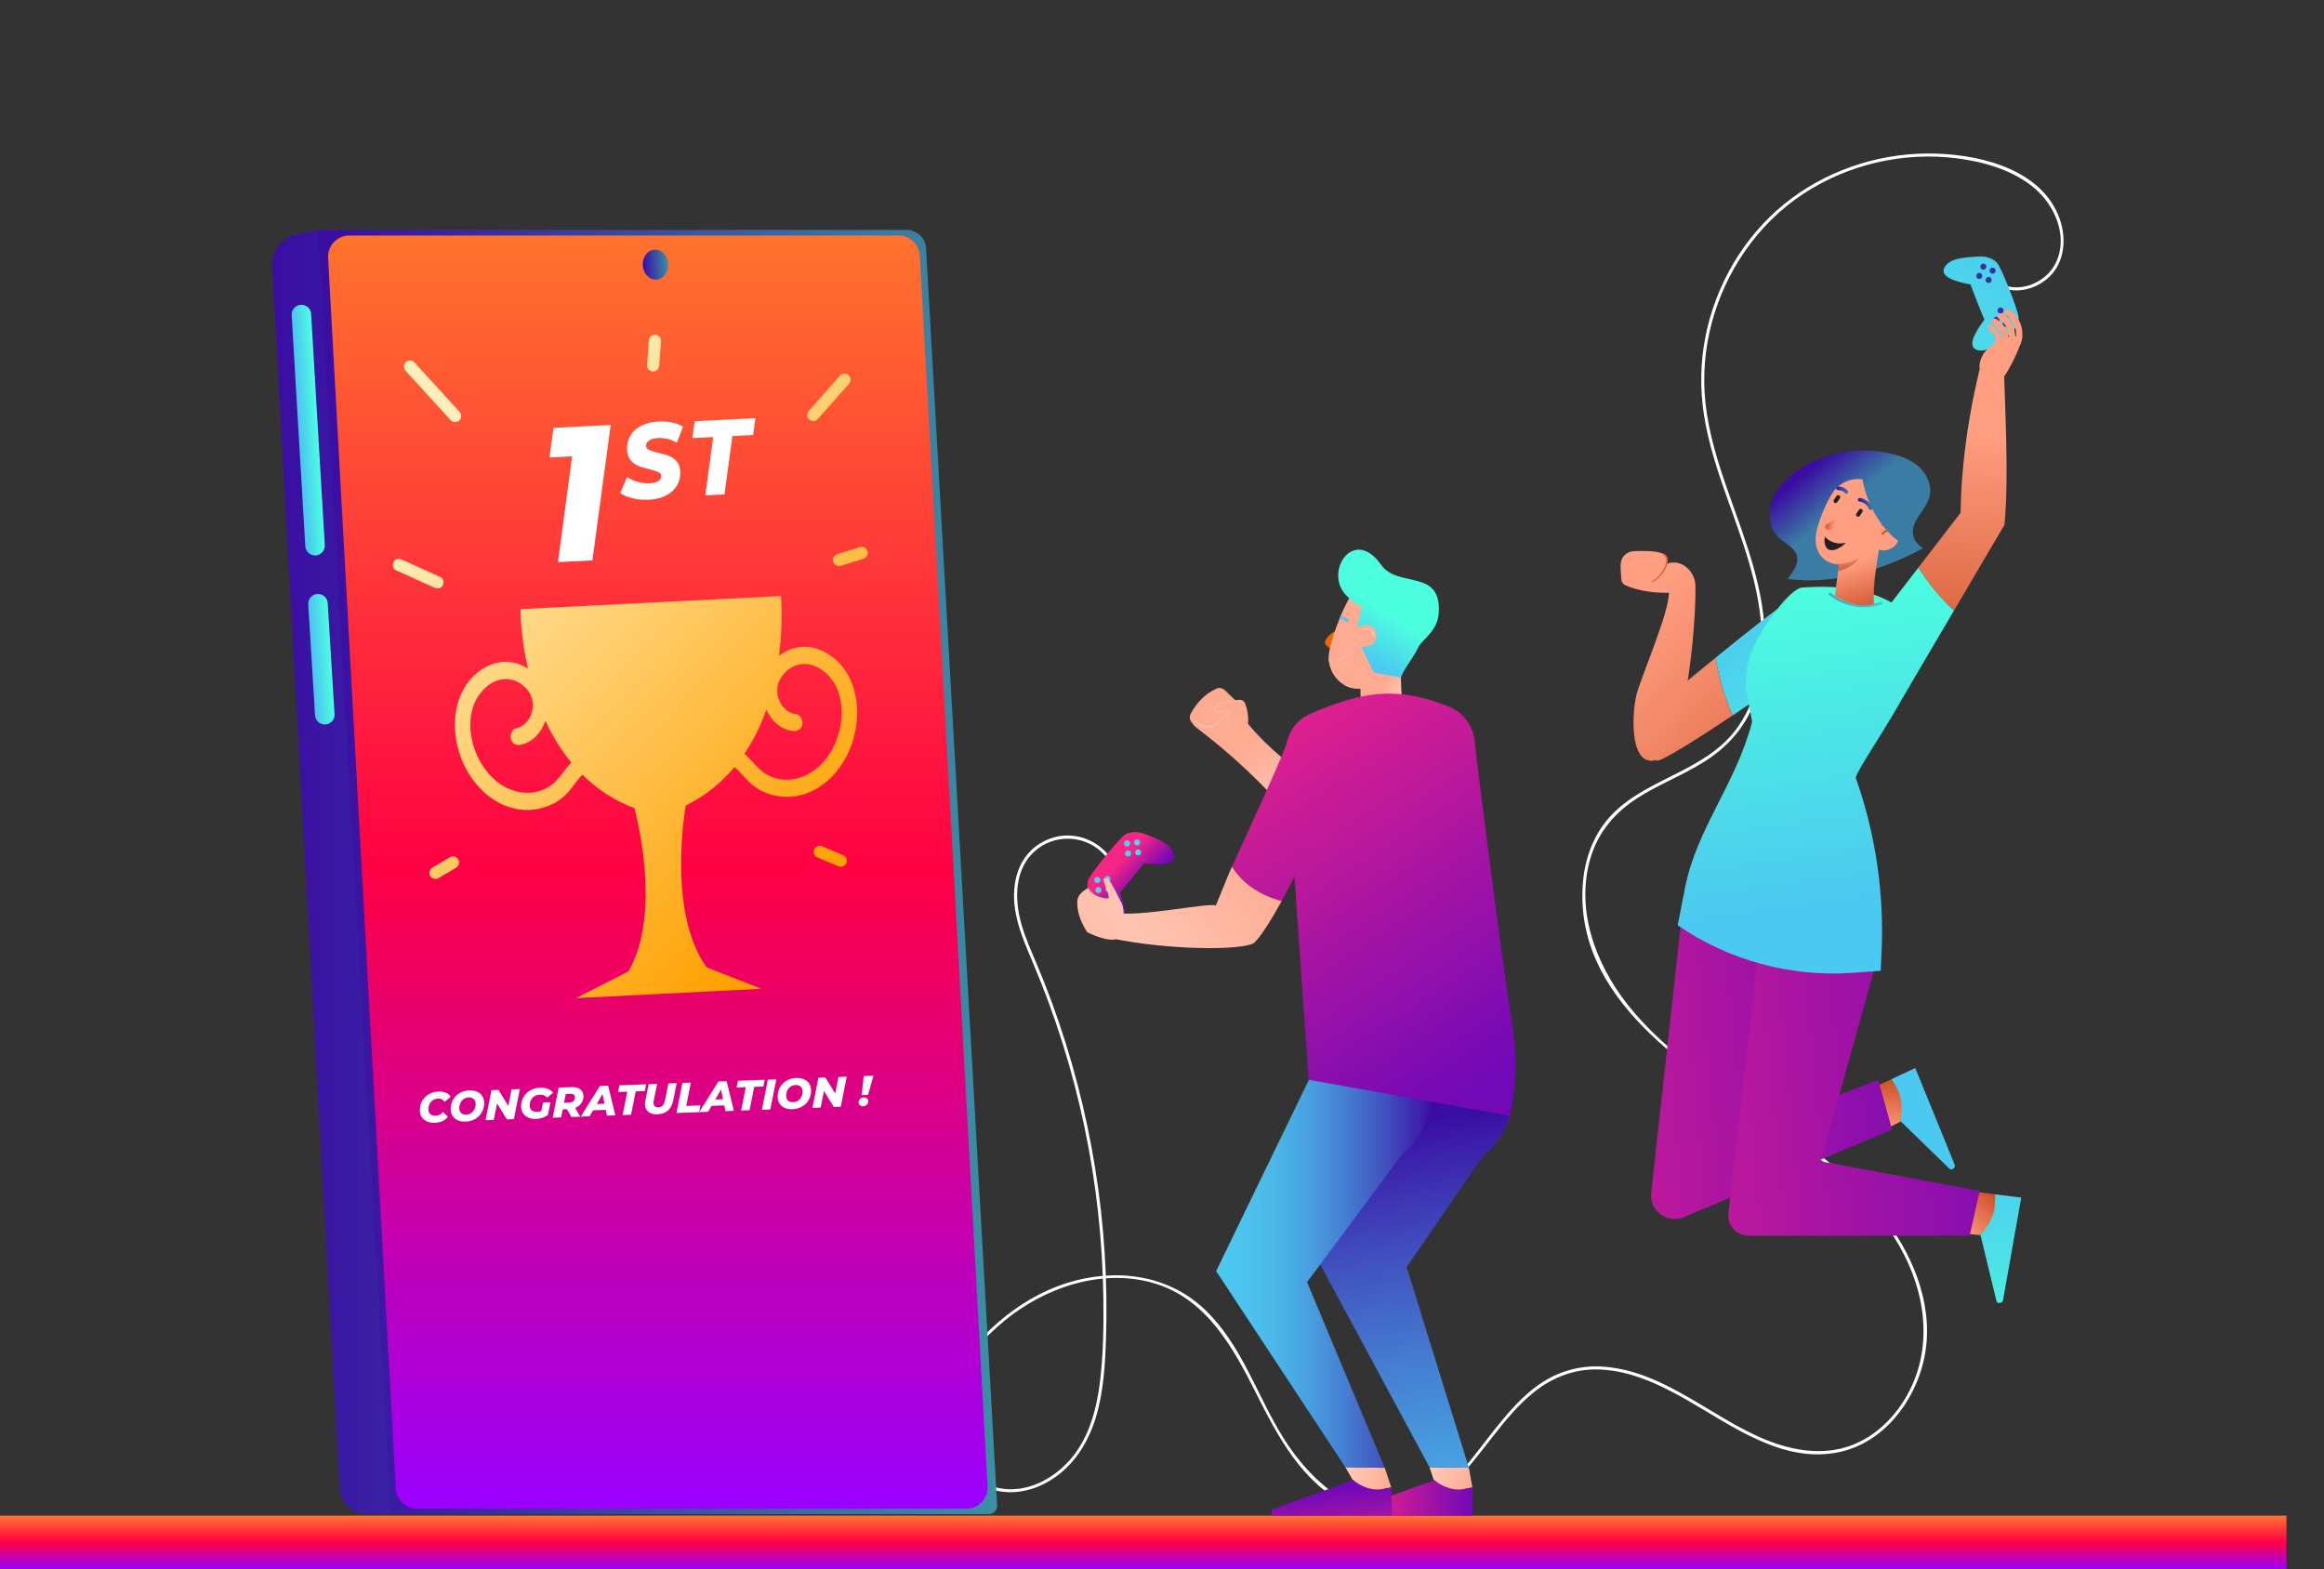<svg width="545" height="368" viewBox="0 0 545 368" fill="none" xmlns="http://www.w3.org/2000/svg">
<rect x="0" y="0" width="545" height="368" fill="#333333" stroke="none"/>
<path d="M261.283 202.536C258.789 197.84 253.382 195.148 248.134 196.16C245.52 196.664 243.049 198.028 241.264 200.007C239.409 202.064 238.361 204.712 237.976 207.432C237.07 213.826 239.711 219.876 242.152 225.625C244.788 231.834 247.131 238.165 249.154 244.6C253.207 257.491 256.007 270.778 257.495 284.208C258.241 290.94 258.66 297.707 258.746 304.478C258.829 310.962 258.749 317.528 257.968 323.972C257.219 330.152 255.575 336.596 251.619 341.552C248.236 345.789 243.102 349.066 237.571 349.273C236.184 349.326 234.811 349.17 233.468 348.823C233.021 348.708 232.832 349.396 233.277 349.511C238.408 350.837 243.753 349.218 247.919 346.109C252.509 342.683 255.4 337.719 257.025 332.293C258.816 326.313 259.168 319.992 259.369 313.789C259.586 307.114 259.477 300.429 259.048 293.765C258.193 280.498 256.072 267.311 252.724 254.445C251.043 247.981 249.051 241.598 246.755 235.327C245.624 232.235 244.417 229.17 243.138 226.136C241.832 223.035 240.443 219.951 239.517 216.707C237.894 211.02 237.863 203.97 242.594 199.687C247.001 195.697 253.799 195.71 258.19 199.7C259.199 200.618 260.026 201.694 260.665 202.897C260.881 203.303 261.499 202.943 261.283 202.536Z" fill="white"/>
<path d="M482.625 50.316C477.814 39.038 462.864 35.92 451.866 36.002C439.793 36.091 427.749 40.266 418.372 47.898C408.857 55.642 402.342 66.876 399.957 78.874C398.751 84.942 398.646 91.147 399.59 97.257C400.691 104.388 403.039 111.242 405.462 118.013C409.812 130.167 414.407 142.563 412.875 155.705C412.185 161.619 410.171 167.478 406.312 172.089C402.344 176.83 396.775 179.613 391.349 182.336C386.163 184.937 380.801 187.66 376.999 192.175C373.489 196.344 371.647 201.622 371.207 207.012C368.979 234.282 396.064 250.745 415.575 263.838C427.117 271.584 438.586 280.181 445.567 292.491C451.771 303.432 453.473 316.715 446.855 327.877C443.905 332.85 439.459 337.069 433.963 339.061C427.495 341.405 420.531 340.252 414.297 337.751C401.418 332.584 390.597 321.708 376.236 320.545C370.724 320.099 365.382 321.58 360.873 324.754C357.078 327.426 353.981 330.947 351.083 334.537C345.401 341.577 339.832 350.577 330.744 353.504C318.148 357.561 307.224 347.203 301.052 337.383C294.752 327.357 291.263 315.402 282.466 307.067C273.709 298.771 261.29 297.37 250.084 300.948C238.02 304.8 228.864 313.886 221.85 324.116C218.18 329.469 215.03 335.153 212.011 340.89C211.797 341.297 212.414 341.658 212.628 341.251C218.664 329.782 225.378 318.181 235.502 309.805C245.052 301.905 258.562 297.328 270.799 301.014C282.999 304.69 289.227 316.13 294.566 326.759C299.658 336.895 305.436 347.955 316.219 353.048C320.778 355.201 325.923 355.759 330.766 354.247C334.781 352.994 338.218 350.457 341.175 347.526C347.774 340.985 352.328 332.549 359.574 326.632C364.024 322.998 369.36 320.965 375.16 321.194C382.401 321.48 389.24 324.721 395.43 328.245C406.282 334.425 418.163 343.452 431.458 340.531C441.726 338.275 448.944 328.818 451.163 318.933C453.753 307.4 449.255 295.587 442.422 286.371C426.369 264.721 398.322 256.668 381.683 235.6C374.122 226.027 369.371 213.191 373.038 201.056C374.844 195.08 378.792 190.487 384.004 187.158C388.954 183.997 394.479 181.874 399.465 178.774C404.049 175.924 407.847 172.163 410.279 167.307C412.684 162.503 413.716 157.117 413.87 151.776C414.243 138.919 409.371 127.04 405.195 115.125C402.832 108.38 400.671 101.485 399.929 94.347C399.279 88.098 399.812 81.763 401.431 75.695C404.684 63.499 412.253 52.488 422.826 45.504C433.332 38.565 446.34 35.536 458.834 37.125C465.259 37.943 472.067 39.867 477.094 44.122C481.955 48.236 485.084 55.54 482.101 61.66C479.709 66.567 472.97 69.169 468.23 66.03C467.846 65.776 467.487 66.394 467.869 66.647C471.834 69.272 477.138 68.149 480.486 65.014C484.511 61.247 484.681 55.135 482.625 50.316Z" fill="white"/>
<path d="M536.198 355.46H0V368H536.198V355.46Z" fill="url(#paint0_linear_2951_26013)"/>
<path d="M471.275 78.432C472.369 77.53 473.135 76.311 473.339 74.988C473.367 74.807 473.382 74.633 473.375 74.477C473.284 72.75 469.437 62.958 468.328 61.633C468.227 61.513 468.098 61.396 467.953 61.282C466.903 60.45 465.512 60.077 464.095 60.16C461.101 60.336 457.098 60.441 455.962 62.804C454.702 65.425 460.446 66.352 462.125 66.736C462.503 67.889 464.845 73.851 465.354 74.953C464.385 76.376 460.805 80.96 463.514 82.023C465.956 82.983 468.961 80.339 471.275 78.432Z" fill="url(#paint1_linear_2951_26013)"/>
<path d="M467.54 64.155C467.173 64.299 466.758 64.118 466.614 63.751C466.47 63.384 466.651 62.97 467.018 62.826C467.386 62.682 467.8 62.862 467.944 63.23C468.088 63.596 467.908 64.01 467.54 64.155Z" fill="url(#paint2_linear_2951_26013)"/>
<path d="M464.419 65.379C464.051 65.524 463.637 65.343 463.493 64.976C463.349 64.609 463.53 64.194 463.897 64.05C464.264 63.906 464.679 64.087 464.823 64.454C464.967 64.821 464.786 65.235 464.419 65.379Z" fill="url(#paint3_linear_2951_26013)"/>
<path d="M465.667 65.923C465.522 65.556 465.703 65.141 466.071 64.998C466.438 64.853 466.853 65.034 466.997 65.401C467.14 65.769 466.96 66.183 466.593 66.326C466.226 66.471 465.811 66.29 465.667 65.923Z" fill="url(#paint4_linear_2951_26013)"/>
<path d="M464.44 62.804C464.296 62.437 464.477 62.023 464.844 61.879C465.212 61.735 465.626 61.915 465.77 62.282C465.915 62.65 465.734 63.064 465.366 63.208C464.999 63.352 464.585 63.171 464.44 62.804Z" fill="url(#paint5_linear_2951_26013)"/>
<path d="M471.579 74.434C471.212 74.578 470.797 74.397 470.653 74.03C470.509 73.663 470.69 73.249 471.057 73.105C471.425 72.961 471.839 73.142 471.983 73.509C472.127 73.875 471.947 74.29 471.579 74.434Z" fill="url(#paint6_linear_2951_26013)"/>
<path d="M468.46 75.658C468.092 75.803 467.678 75.622 467.534 75.255C467.39 74.888 467.571 74.473 467.938 74.33C468.306 74.185 468.72 74.366 468.864 74.733C469.008 75.1 468.827 75.514 468.46 75.658Z" fill="url(#paint7_linear_2951_26013)"/>
<path d="M469.706 76.202C469.562 75.835 469.742 75.421 470.11 75.277C470.477 75.133 470.892 75.313 471.036 75.681C471.179 76.048 470.999 76.462 470.632 76.606C470.265 76.75 469.85 76.569 469.706 76.202Z" fill="url(#paint8_linear_2951_26013)"/>
<path d="M468.479 73.083C468.335 72.716 468.516 72.302 468.883 72.158C469.251 72.014 469.665 72.194 469.809 72.562C469.953 72.929 469.773 73.343 469.405 73.487C469.038 73.631 468.624 73.45 468.479 73.083Z" fill="url(#paint9_linear_2951_26013)"/>
<path d="M423.021 140.55C421.474 140.12 419.126 141.399 417.854 142.144C416.152 143.14 409.142 148.704 402.299 154.277C403.079 158.989 404.454 163.531 406.318 167.798C412.494 163.663 418.209 159.616 419.53 158.377C422.255 155.822 425.31 151.923 425.722 148.065C425.943 145.992 425.437 141.221 423.021 140.55Z" fill="url(#paint10_linear_2951_26013)"/>
<path d="M387.695 166.509C385.96 169.039 386.901 173.028 387.478 175.443C387.636 176.105 387.744 177.988 388.507 178.397C389.293 178.819 398.201 173.231 406.315 167.798C404.451 163.531 403.077 158.989 402.296 154.276C395.348 159.934 388.572 165.602 387.695 166.509Z" fill="url(#paint11_linear_2951_26013)"/>
<path d="M443.56 253.102L439.498 255.002L440.738 265.542L445.62 263.101C446.055 261.192 446.742 259.3 446.7 257.36C445.466 256.139 444.419 254.693 443.56 253.102Z" fill="url(#paint12_linear_2951_26013)"/>
<path d="M449.148 250.489L443.561 253.103C443.844 253.627 444.148 254.136 444.472 254.626C445.966 256.884 446.363 259.886 445.635 263.044C445.63 263.063 445.626 263.082 445.622 263.101L445.768 263.027L457.212 274.146C457.698 274.617 458.662 273.819 458.395 273.166L449.148 250.489Z" fill="url(#paint13_linear_2951_26013)"/>
<path d="M443.701 264.927L440.473 253.269L411.161 264.365L421.072 223.211L394.128 217.165L387.222 279.73C386.712 284.165 391.394 287.351 395.338 285.252L443.701 264.927Z" fill="url(#paint14_linear_2951_26013)"/>
<path d="M467.879 280.108L463.428 279.551L458.854 289.129L464.286 289.665C465.673 288.282 467.264 287.046 468.263 285.383C467.872 283.692 467.757 281.912 467.879 280.108Z" fill="url(#paint15_linear_2951_26013)"/>
<path d="M474.001 280.874L467.88 280.108C467.84 280.703 467.825 281.295 467.837 281.883C467.896 284.588 466.63 287.34 464.329 289.623C464.315 289.637 464.301 289.651 464.287 289.665L464.451 289.681L468.198 305.184C468.357 305.842 469.599 305.681 469.722 304.986L474.001 280.874Z" fill="url(#paint16_linear_2951_26013)"/>
<path d="M461.902 289.813L464.266 279.297L426.976 272.375L439.541 227.357L412.598 221.31L405.332 284.58C405.012 287.363 407.189 289.802 409.992 289.803L461.902 289.813Z" fill="url(#paint17_linear_2951_26013)"/>
<path d="M450.964 128.609C449.86 127.793 448.953 126.861 448.666 125.538C447.956 122.266 451.626 119.733 452.483 116.495C453.125 114.066 452.038 111.411 450.221 109.674C448.403 107.936 445.965 106.99 443.518 106.41C434.609 104.298 423.079 106.848 417.194 114.399C414.591 117.74 413.982 123.043 417.025 125.99C418.553 127.469 420.919 128.384 421.4 130.455C421.844 132.368 420.422 134.051 419.268 135.776C429.726 137.213 440.924 133.962 450.964 128.609Z" fill="url(#paint18_linear_2951_26013)"/>
<path d="M409.768 163.25L410.899 169.296C407.022 184.007 397.89 194.308 395.175 208.139L393.434 217.01C405.471 225.266 419.955 229.198 434.519 228.16L441.046 227.695L441.247 223.294C441.883 209.403 439.825 195.521 435.188 182.41C436.023 178.694 455.96 152.536 450.639 146.872C442.563 138.273 432.959 137.096 422.606 137.794C419.962 137.973 413.686 146.244 411.07 152.119C409.515 155.611 409.064 159.492 409.768 163.25Z" fill="url(#paint19_linear_2951_26013)"/>
<path opacity="0.38" d="M440.986 141.186C437.197 142.615 432.507 141.755 429.362 139.108C429.057 138.851 428.637 139.233 428.941 139.489C432.316 142.329 437.307 143.181 441.35 141.657C441.715 141.519 441.347 141.049 440.986 141.186Z" fill="url(#paint20_linear_2951_26013)"/>
<path d="M445.13 126.848C445.122 126.883 445.108 126.916 445.084 126.954C445.05 127.041 445.011 127.12 444.963 127.204C444.96 127.217 444.95 127.23 444.938 127.249C444.875 127.367 444.798 127.48 444.723 127.587C444.723 127.587 444.722 127.594 444.715 127.592C444.641 127.692 444.561 127.791 444.467 127.886C444.462 127.907 444.445 127.917 444.427 127.935C444.339 128.032 444.238 128.126 444.131 128.211C443.381 128.822 441.549 129.482 440.63 128.838C440.064 132.944 439.243 136.372 439.444 141.67C436.311 142.503 432.985 141.51 430.287 139.724C430.516 137.83 430.816 135.85 431.066 133.925C431.137 133.416 431.2 132.906 431.263 132.403C431.076 132.39 430.891 132.371 430.714 132.345C430.593 132.332 430.473 132.313 430.362 132.288C430.215 132.262 430.076 132.231 429.939 132.193C429.76 132.146 429.588 132.099 429.419 132.04C429.271 131.985 429.123 131.93 428.984 131.869C428.897 131.835 428.818 131.796 428.741 131.749C428.615 131.692 428.491 131.628 428.377 131.551C428.267 131.49 428.17 131.432 428.069 131.366C428.063 131.357 428.051 131.347 428.046 131.338C427.92 131.252 427.795 131.158 427.674 131.051C427.513 130.92 427.365 130.77 427.232 130.616C427.149 130.532 427.079 130.451 427.007 130.354C426.79 130.087 426.6 129.797 426.445 129.477C426.234 129.058 426.067 128.599 425.957 128.115C425.838 127.608 425.771 127.061 425.768 126.492C425.768 126.296 425.775 126.101 425.784 125.898C425.882 124.296 427.344 119.445 429.657 115.739C429.851 115.425 430.07 115.132 430.3 114.856C430.535 114.588 430.786 114.346 431.05 114.114C431.177 114.004 431.302 113.901 431.434 113.799C431.444 113.787 431.461 113.776 431.47 113.771C431.574 113.699 431.669 113.633 431.764 113.567C431.823 113.529 431.885 113.485 431.942 113.454C432.063 113.372 432.188 113.305 432.312 113.238C432.321 113.233 432.329 113.228 432.336 113.229C432.471 113.15 432.611 113.079 432.749 113.016C432.766 113.005 432.781 113.001 432.805 112.992C433.263 112.774 433.742 112.62 434.232 112.518C435.061 112.333 435.921 112.3 436.778 112.413C437.351 115.929 438.949 119.849 441.309 123.001C441.305 123.117 441.296 123.224 441.293 123.332C441.32 123.31 441.352 123.295 441.38 123.272C441.412 123.257 441.437 123.241 441.472 123.22C441.753 123.589 442.047 123.939 442.348 124.283C442.469 124.427 442.597 124.572 442.733 124.712L442.74 124.713C443.483 125.516 444.276 126.234 445.13 126.848Z" fill="url(#paint21_linear_2951_26013)"/>
<path d="M431.442 116.914C431.487 116.865 431.517 116.81 431.532 116.747C431.557 116.689 431.566 116.628 431.559 116.564C431.55 116.447 431.488 116.309 431.394 116.234C431.297 116.157 431.172 116.103 431.045 116.117C430.926 116.131 430.785 116.179 430.715 116.282C430.511 116.579 430.308 116.877 430.104 117.175C430.058 117.224 430.028 117.28 430.013 117.342C429.989 117.4 429.98 117.461 429.987 117.525C429.995 117.642 430.057 117.78 430.151 117.855C430.249 117.932 430.374 117.986 430.501 117.972C430.619 117.958 430.761 117.91 430.831 117.807C431.035 117.51 431.239 117.212 431.442 116.914Z" fill="#212121"/>
<path d="M436.709 120.141C436.755 120.092 436.785 120.036 436.8 119.973C436.824 119.915 436.834 119.855 436.826 119.791C436.819 119.673 436.756 119.536 436.662 119.461C436.564 119.383 436.44 119.33 436.312 119.344C436.194 119.358 436.053 119.405 435.982 119.508C435.778 119.806 435.575 120.104 435.372 120.402C435.326 120.451 435.296 120.506 435.281 120.569C435.256 120.627 435.247 120.688 435.254 120.751C435.263 120.869 435.325 121.006 435.419 121.081C435.517 121.159 435.641 121.213 435.768 121.198C435.887 121.185 436.028 121.137 436.099 121.034C436.302 120.736 436.505 120.438 436.709 120.141Z" fill="#212121"/>
<path d="M429.125 122.552C428.907 122.664 428.679 122.759 428.48 122.902C428.28 123.044 428.11 123.246 428.069 123.487C427.994 123.94 428.443 124.361 428.902 124.368C429.361 124.375 429.776 124.064 430.024 123.678C430.239 123.345 430.742 122.342 430.521 121.938C430.229 121.406 429.519 122.346 429.125 122.552Z" fill="url(#paint22_linear_2951_26013)"/>
<path d="M432.772 127.291C431.089 127.768 429.22 127.229 428.027 125.958C427.814 125.732 427.558 128.319 428.835 128.882C430.587 129.654 433.07 127.207 432.772 127.291Z" fill="#212121"/>
<path d="M442.73 124.713C442.679 124.716 442.642 124.715 442.589 124.725C442.425 124.74 442.241 124.815 442.088 124.912C441.942 125.01 441.807 125.155 441.724 125.296C441.661 125.413 441.532 125.471 441.406 125.414C441.295 125.36 441.227 125.206 441.29 125.089C441.518 124.689 441.897 124.395 442.346 124.285C442.466 124.428 442.594 124.574 442.73 124.713Z" fill="#DE4B1D"/>
<path d="M433.309 115.071C432.746 114.428 431.88 114.077 431.03 114.109C430.809 114.117 430.608 114.326 430.628 114.551C430.65 114.781 430.834 114.961 431.071 114.953C431.157 114.949 431.258 114.939 431.344 114.956C431.233 114.934 431.379 114.961 431.401 114.965C431.446 114.971 431.491 114.979 431.535 114.988C431.613 115.003 431.69 115.023 431.767 115.046C431.804 115.057 431.841 115.068 431.878 115.083C431.902 115.093 431.94 115.108 431.949 115.113C432.033 115.149 432.114 115.191 432.193 115.236C432.222 115.253 432.251 115.27 432.281 115.289C432.291 115.295 432.334 115.325 432.352 115.336C432.492 115.441 432.619 115.558 432.734 115.689C432.88 115.855 433.194 115.829 433.332 115.667C433.492 115.479 433.465 115.249 433.309 115.071Z" fill="url(#paint23_linear_2951_26013)"/>
<path d="M439.102 119.077C438.577 117.89 437.486 116.995 436.194 116.784C435.969 116.747 435.741 116.871 435.689 117.103C435.641 117.316 435.782 117.57 436.009 117.608C436.144 117.63 436.277 117.658 436.41 117.697C436.558 117.74 436.576 117.746 436.711 117.805C436.837 117.86 436.959 117.922 437.077 117.99C437.136 118.025 437.194 118.061 437.251 118.099C437.273 118.113 437.294 118.128 437.315 118.143C437.32 118.148 437.357 118.175 437.366 118.182C437.468 118.261 437.566 118.345 437.659 118.435C437.708 118.483 437.756 118.532 437.802 118.583C437.823 118.605 437.843 118.628 437.863 118.65C437.886 118.676 437.86 118.645 437.897 118.69C437.977 118.791 438.052 118.897 438.12 119.006C438.186 119.112 438.266 119.264 438.296 119.332C438.389 119.541 438.593 119.681 438.828 119.606C439.027 119.544 439.195 119.287 439.102 119.077Z" fill="url(#paint24_linear_2951_26013)"/>
<path d="M436.017 130.906C434.825 132.481 433.009 133.553 431.066 133.925C431.137 133.416 431.201 132.906 431.263 132.403C430.796 132.371 430.351 132.308 429.939 132.193C432.036 132.402 434.2 131.956 436.017 130.906Z" fill="url(#paint25_linear_2951_26013)"/>
<path d="M464.544 87.338C464.539 87.328 464.534 87.318 464.529 87.308C463.783 85.835 464.452 84.009 465.321 82.743C466.244 81.399 467.678 81.213 468.189 79.315C469.932 79.131 474.232 78.826 474.232 78.826C474.387 80.221 471.358 86.554 469.789 88.598C468.002 90.928 465.642 89.464 464.544 87.338Z" fill="url(#paint26_linear_2951_26013)"/>
<path d="M469.5 82.648C470.035 80.31 469.049 77.716 467.108 76.31C466.5 75.869 465.766 76.779 466.376 77.221C468.011 78.406 468.793 80.511 468.344 82.475C468.274 82.783 468.54 83.096 468.836 83.139C469.169 83.189 469.43 82.957 469.5 82.648Z" fill="url(#paint27_linear_2951_26013)"/>
<path d="M470.691 83.007C471.903 80.06 470.865 76.596 468.197 74.836C467.414 74.32 466.539 75.49 467.326 76.01C469.458 77.416 470.308 80.093 469.333 82.463C468.975 83.335 470.333 83.876 470.691 83.007Z" fill="url(#paint28_linear_2951_26013)"/>
<path d="M472.123 81.76C473.335 78.813 472.296 75.349 469.628 73.589C468.845 73.072 467.971 74.243 468.758 74.763C470.89 76.169 471.74 78.846 470.765 81.216C470.406 82.088 471.765 82.629 472.123 81.76Z" fill="url(#paint29_linear_2951_26013)"/>
<path d="M473.75 80.865C474.962 77.919 473.923 74.454 471.255 72.695C470.472 72.178 469.598 73.349 470.385 73.868C472.517 75.275 473.367 77.951 472.392 80.322C472.034 81.193 473.392 81.735 473.75 80.865Z" fill="url(#paint30_linear_2951_26013)"/>
<path d="M458.236 143.189L470.075 123.073C471.193 111.04 470.075 94.797 469.848 82.774C466.942 82.566 468.086 83.126 465.181 82.918C462.099 94.406 459.964 107.599 459.769 120.272L449.855 133.149C452.178 136.658 454.931 140.305 458.236 143.189Z" fill="url(#paint31_linear_2951_26013)"/>
<path d="M449.856 133.148L442.73 142.403L446.157 163.712L458.236 143.189C454.931 140.305 452.178 136.658 449.856 133.148Z" fill="url(#paint32_linear_2951_26013)"/>
<path d="M380.071 132.196C379.996 133.452 380.151 134.842 380.226 135.926C380.266 136.501 380.617 137.008 381.142 137.249C384.122 138.614 388.18 139.117 391.358 139.023C391.555 143.508 384.443 159.667 383.675 163.335C382.772 167.642 382.238 178.264 387.184 178.419C396.148 178.7 398.123 139.449 397.501 136.431C396.859 133.317 393.846 131.026 390.813 132.26C392.413 129.052 386.524 129.125 383.092 129.275C381.489 129.345 380.167 130.596 380.071 132.196Z" fill="url(#paint33_linear_2951_26013)"/>
<path d="M387.46 136.625C387.399 136.625 387.338 136.593 387.305 136.536C387.256 136.451 387.285 136.342 387.371 136.292C388.783 135.475 389.889 134.189 390.486 132.67C390.698 132.128 390.782 131.692 390.752 131.298C390.714 130.819 390.476 130.394 390.132 130.19C390.047 130.14 390.019 130.03 390.07 129.945C390.12 129.86 390.23 129.832 390.315 129.883C390.764 130.149 391.06 130.668 391.108 131.27C391.143 131.721 391.051 132.207 390.818 132.801C390.192 134.394 389.031 135.745 387.549 136.602C387.521 136.618 387.491 136.625 387.46 136.625Z" fill="url(#paint34_linear_2951_26013)"/>
<path d="M303.206 192.01C296.439 184.059 288.793 176.855 280.451 170.572C280.041 170.263 279.711 169.767 279.369 169.305C278.958 168.749 278.9 168.003 279.225 167.394C280.581 164.857 282.711 162.609 285.314 161.5C285.972 161.22 286.737 161.383 287.251 161.88C288.071 162.675 288.908 163.493 289.711 164.265C290.007 164.219 290.265 164.182 290.519 164.146C291.171 164.053 291.809 164.426 292.03 165.046C292.572 166.565 292.829 168.176 292.666 169.784C297.431 175.448 303.241 180.293 309.673 183.959" fill="url(#paint35_linear_2951_26013)"/>
<path d="M290.044 164.185C288.39 164.232 286.742 164.665 285.278 165.435C284.595 165.795 284.503 166.184 284.545 166.447C284.615 166.875 285.062 167.133 285.741 167.136C286.44 167.138 287.14 167.058 287.828 166.92C287.629 167.14 287.422 167.375 287.204 167.626C286.601 168.318 285.977 169.035 285.503 169.402C284.712 170.016 283.787 170.328 282.884 170.282C281.921 170.232 281.02 169.739 280.533 168.995C280.479 168.913 280.368 168.89 280.286 168.943C280.204 168.997 280.18 169.108 280.234 169.19C280.783 170.027 281.791 170.582 282.866 170.638C282.93 170.642 282.995 170.643 283.058 170.643C283.981 170.643 284.92 170.306 285.723 169.684C286.225 169.295 286.86 168.565 287.474 167.859C287.538 167.785 287.597 167.719 287.66 167.648C287.547 167.916 287.475 168.202 287.459 168.493C287.409 169.439 287.923 170.397 288.739 170.879C288.768 170.895 288.799 170.904 288.83 170.904C288.891 170.904 288.951 170.872 288.984 170.816C289.034 170.731 289.006 170.622 288.921 170.572C288.217 170.156 287.773 169.329 287.817 168.512C287.861 167.696 288.39 166.92 289.135 166.582C289.222 166.543 289.263 166.443 289.227 166.355C289.192 166.266 289.092 166.22 289.004 166.251C287.968 166.601 286.888 166.778 285.793 166.778C285.777 166.778 285.759 166.778 285.743 166.778C285.613 166.778 284.959 166.755 284.899 166.389C284.854 166.107 285.222 165.868 285.445 165.75C286.861 165.004 288.455 164.587 290.055 164.541C290.154 164.538 290.231 164.456 290.228 164.357C290.225 164.26 290.148 164.194 290.044 164.185Z" fill="url(#paint36_linear_2951_26013)"/>
<path d="M268.381 195.559C267.056 195.051 265.618 194.986 264.365 195.461C264.192 195.526 264.034 195.598 263.901 195.682C262.442 196.611 255.809 204.78 255.2 206.398C255.145 206.544 255.108 206.714 255.079 206.896C254.872 208.219 255.232 209.612 256.003 210.803C257.631 213.321 259.694 216.749 262.311 216.573C265.215 216.378 263.193 210.927 262.7 209.277C263.518 208.381 267.557 203.407 268.267 202.422C269.983 202.564 275.738 203.419 275.332 200.539C274.964 197.943 271.181 196.632 268.381 195.559Z" fill="url(#paint37_linear_2951_26013)"/>
<path d="M257.784 205.838C258.091 206.087 258.137 206.536 257.889 206.843C257.64 207.149 257.19 207.196 256.883 206.947C256.577 206.698 256.53 206.249 256.779 205.943C257.028 205.637 257.478 205.59 257.784 205.838Z" fill="url(#paint38_linear_2951_26013)"/>
<path d="M260.388 207.949C260.694 208.198 260.741 208.647 260.492 208.954C260.243 209.259 259.793 209.307 259.487 209.058C259.181 208.809 259.134 208.36 259.382 208.054C259.631 207.748 260.082 207.701 260.388 207.949Z" fill="url(#paint39_linear_2951_26013)"/>
<path d="M260.246 206.598C259.997 206.904 259.547 206.951 259.241 206.702C258.935 206.453 258.887 206.004 259.136 205.698C259.385 205.391 259.835 205.345 260.141 205.593C260.447 205.842 260.495 206.291 260.246 206.598Z" fill="url(#paint40_linear_2951_26013)"/>
<path d="M258.136 209.199C257.887 209.504 257.438 209.552 257.132 209.303C256.825 209.054 256.778 208.605 257.027 208.299C257.276 207.993 257.726 207.946 258.032 208.194C258.338 208.444 258.385 208.893 258.136 209.199Z" fill="url(#paint41_linear_2951_26013)"/>
<path d="M264.749 197.263C265.056 197.512 265.102 197.961 264.854 198.267C264.605 198.574 264.155 198.62 263.848 198.372C263.542 198.123 263.495 197.674 263.744 197.367C263.993 197.062 264.443 197.015 264.749 197.263Z" fill="url(#paint42_linear_2951_26013)"/>
<path d="M267.35 199.375C267.657 199.623 267.704 200.073 267.455 200.379C267.206 200.686 266.756 200.732 266.45 200.483C266.144 200.235 266.096 199.785 266.345 199.48C266.594 199.173 267.044 199.126 267.35 199.375Z" fill="url(#paint43_linear_2951_26013)"/>
<path d="M267.211 198.023C266.962 198.329 266.512 198.375 266.206 198.127C265.9 197.878 265.852 197.429 266.101 197.122C266.35 196.817 266.8 196.77 267.106 197.018C267.412 197.267 267.459 197.716 267.211 198.023Z" fill="url(#paint44_linear_2951_26013)"/>
<path d="M265.098 200.624C264.849 200.931 264.399 200.977 264.092 200.728C263.786 200.48 263.739 200.031 263.988 199.724C264.237 199.418 264.687 199.371 264.993 199.62C265.299 199.868 265.346 200.318 265.098 200.624Z" fill="url(#paint45_linear_2951_26013)"/>
<path d="M345.289 348.865L344.465 344.246L335.223 344.097L336.2 347.037C337.634 348.181 338.963 349.559 340.596 350.257C342.063 349.539 343.65 349.084 345.289 348.865Z" fill="url(#paint46_linear_2951_26013)"/>
<path d="M345.439 355.46L345.289 348.864C344.748 348.936 344.213 349.034 343.686 349.159C341.26 349.731 338.611 348.971 336.242 347.07C336.228 347.059 336.213 347.048 336.199 347.036L336.207 347.205L317.461 353.951C316.892 354.238 317.207 355.466 317.848 355.459H345.439V355.46Z" fill="url(#paint47_linear_2951_26013)"/>
<path d="M326.453 252.249H355.2L354.795 257.676C354.4 262.961 351.839 267.85 347.716 271.185L329.872 297.176L344.466 344.246L335.223 344.096L308.541 294.581L326.453 252.249Z" fill="url(#paint48_linear_2951_26013)"/>
<path d="M326.271 348.865L324.733 344.246L315.49 344.097L317.182 347.037C318.617 348.181 319.946 349.559 321.579 350.257C323.046 349.539 324.633 349.084 326.271 348.865Z" fill="url(#paint49_linear_2951_26013)"/>
<path d="M326.421 355.46L326.27 348.864C325.73 348.936 325.194 349.034 324.668 349.159C322.242 349.731 319.594 348.971 317.224 347.07C317.21 347.059 317.196 347.048 317.181 347.036L317.189 347.205L298.444 353.951C297.874 354.238 298.189 355.466 298.831 355.459H326.421V355.46Z" fill="url(#paint50_linear_2951_26013)"/>
<path d="M307.437 252.249H336.184L335.882 256.967C335.544 262.248 333.042 267.157 328.965 270.536L306.528 300.713L324.735 344.246L315.492 344.097L285.197 298.118L307.437 252.249Z" fill="url(#paint51_linear_2951_26013)"/>
<path d="M310.726 150.693C310.775 151.251 311.269 151.649 311.721 151.979C312.132 152.279 312.681 152.589 313.115 152.323C313.428 152.131 313.518 151.726 313.581 151.365C313.699 150.675 314.562 148.187 313.222 148.11C312.424 148.065 310.635 149.875 310.726 150.693Z" fill="#E66800"/>
<path d="M313.009 148.132C312.525 149.58 312.131 150.944 311.879 152.084C311.639 153.19 311.521 154.082 311.569 154.651C311.575 154.723 311.581 154.795 311.597 154.863C311.609 154.96 311.619 155.065 311.632 155.163C311.977 157.484 313.3 159.504 315.192 160.61C315.514 160.8 315.863 160.961 316.221 161.095C316.628 161.245 317.062 161.358 317.505 161.428C317.579 161.438 317.653 161.448 317.721 161.456C317.929 161.483 318.142 161.495 318.352 161.498C318.514 161.5 318.67 161.501 318.835 161.496C318.917 161.486 319.003 161.485 319.082 161.481C319.102 162.421 319.113 163.39 319.123 164.358L319.121 164.365C319.136 166.097 319.146 167.843 319.185 169.529C322.386 171.032 326.134 171.574 329.378 170.184C328.944 167.87 328.638 163.22 328.492 158.355C328.282 151.258 328.397 143.7 328.946 142.204C326.762 139.954 321.351 137.918 318.198 137.497C317.412 138.497 316.636 139.797 315.896 141.24C315.372 142.247 314.877 143.325 314.413 144.423L314.403 144.451C314.309 144.674 314.225 144.894 314.128 145.124C314.114 145.166 314.09 145.212 314.075 145.254C313.687 146.224 313.321 147.2 313.009 148.132Z" fill="url(#paint52_linear_2951_26013)"/>
<path d="M321.352 159.999C319.251 160.483 317.296 161.387 315.193 160.608C316.317 161.264 317.641 161.598 319.08 161.48C319.103 162.424 319.114 163.391 319.123 164.363C319.983 162.933 320.808 161.495 321.352 159.999Z" fill="url(#paint53_linear_2951_26013)"/>
<path d="M315.839 153.866C314.667 154.816 313.134 155.279 311.634 155.16C311.62 155.062 311.606 154.962 311.596 154.864C313.051 154.994 314.532 154.551 315.676 153.627C315.822 153.505 315.983 153.747 315.839 153.866Z" fill="url(#paint54_linear_2951_26013)"/>
<path d="M332.754 151.574C330.728 155.486 329.416 156.5 328.514 158.934C326.367 158.433 324.299 158.221 322.151 157.721C321.208 155.785 320.2 153.645 319.256 151.709C320.134 151.781 321.274 151.534 321.909 150.923C322.544 150.311 322.873 149.382 322.711 148.517C322.55 147.651 321.879 146.886 321.026 146.663C320.173 146.439 318.84 146.688 318.374 147.435C318.295 145.884 319.251 143.371 319.221 142.273C317.699 141.418 317.198 141.276 316.334 140.223C309.852 134.959 317.215 123.021 323.838 132.416C327.88 138.151 338.104 133.148 337.391 143.853C337.114 147.999 333.586 149.968 332.754 151.574Z" fill="url(#paint55_linear_2951_26013)"/>
<path d="M318.668 148.674C318.746 148.702 318.835 148.674 318.882 148.602C319.152 148.19 319.559 147.887 319.999 147.768C320.466 147.643 320.964 147.725 321.331 147.992C321.713 148.267 321.929 148.73 321.884 149.173C321.874 149.274 321.946 149.366 322.047 149.375C322.148 149.385 322.238 149.312 322.249 149.211C322.308 148.64 322.032 148.044 321.546 147.694C321.092 147.366 320.477 147.261 319.904 147.414C319.378 147.555 318.894 147.915 318.575 148.401C318.519 148.486 318.544 148.599 318.628 148.655C318.641 148.663 318.654 148.67 318.668 148.674Z" fill="url(#paint56_linear_2951_26013)"/>
<path d="M314.127 145.125C314.702 145.171 315.264 145.391 315.681 145.778C315.827 145.916 316.035 145.965 316.202 145.821C316.337 145.705 316.392 145.436 316.243 145.307C315.733 144.833 315.091 144.53 314.412 144.425L314.402 144.453C314.309 144.675 314.223 144.895 314.127 145.125Z" fill="url(#paint57_linear_2951_26013)"/>
<path d="M345.928 175.074C345.928 175.074 351.362 219.454 354.743 241.242C355.799 248.05 355.567 254.989 354.053 261.709L306.896 253.236L301.512 176.396C301.512 172.463 303.764 168.943 307.183 167.455C319.466 162.108 327.713 160.849 339.838 165.754C343.487 167.23 345.928 170.917 345.928 175.074Z" fill="url(#paint58_linear_2951_26013)"/>
<path d="M288.906 203.245C291.693 197.182 301.589 175.747 302.433 172.55C306.757 175.143 311.623 177.024 316.298 178.42C314.481 183.247 304.542 204.127 300.561 211.328C295.781 210.064 291.499 207.459 288.906 203.245Z" fill="url(#paint59_linear_2951_26013)"/>
<path d="M260.816 220.118C260.555 218.048 260.659 215.977 261.319 214.026C266.692 215.224 282.912 211.716 285.119 212.358C285.42 211.765 287.792 205.675 288.908 203.244C291.501 207.458 295.782 210.064 300.563 211.327C297.838 216.257 295.291 220.261 293.861 221.309C290.01 222.922 274.287 222.811 260.816 220.118Z" fill="url(#paint60_linear_2951_26013)"/>
<path d="M263.626 215.505C263.507 214.405 263.552 212.325 262.75 211.276C262.6 210.958 262.427 210.646 262.328 210.435C261.842 209.4 261.281 208.374 260.713 207.383C260.436 206.902 259.986 206.088 259.375 205.996C258.426 205.853 258.816 206.711 258.995 207.198C259.22 207.813 259.492 208.414 259.705 209.036C259.823 209.383 259.971 210.049 260.036 210.689C259.687 210.709 259.352 210.717 259.07 210.667C257.274 210.346 256.156 209.777 255.171 208.256C253.852 209.052 252.617 209.916 252.621 211.609C252.628 214.31 253.533 216.266 254.903 218.583C256.415 219.423 260.374 220.954 261.748 220.192C263.571 219.181 263.803 217.132 263.626 215.505Z" fill="url(#paint61_linear_2951_26013)"/>
<path d="M230.583 355.116H85.958C82.604 355.116 79.835 352.497 79.65 349.151L63.831 62.43C63.635 58.878 66.073 55.717 69.561 55L74.569 53.971H213.551L230.583 355.116Z" fill="url(#paint62_linear_2951_26013)"/>
<path d="M231.868 355.116H91.6L74.568 53.971H212.682C215.064 53.971 217.033 55.83 217.167 58.207L233.841 353.03C233.905 354.163 233.003 355.116 231.868 355.116Z" fill="url(#paint63_linear_2951_26013)"/>
<path d="M226.601 353.85H97.807C95.157 353.85 92.969 351.781 92.823 349.136L76.944 60.499C76.787 57.64 79.064 55.237 81.928 55.237H210.722C213.372 55.237 215.561 57.307 215.706 59.951L231.585 348.589C231.742 351.447 229.465 353.85 226.601 353.85Z" fill="url(#paint64_linear_2951_26013)"/>
<path d="M74.019 130.272C72.763 130.346 71.676 129.38 71.602 128.126L68.397 73.896C68.322 72.642 69.289 71.555 70.544 71.481C71.8 71.406 72.887 72.372 72.961 73.627L76.166 127.857C76.24 129.111 75.274 130.197 74.019 130.272Z" fill="url(#paint65_linear_2951_26013)"/>
<path d="M76.303 169.911C75.048 169.986 73.961 169.02 73.887 167.765L72.286 141.725C72.212 140.471 73.178 139.384 74.434 139.31C75.689 139.236 76.777 140.201 76.851 141.456L78.451 167.496C78.525 168.75 77.559 169.838 76.303 169.911Z" fill="url(#paint66_linear_2951_26013)"/>
<path d="M156.697 61.887C156.812 63.833 155.571 65.489 153.926 65.586C152.28 65.683 150.853 64.184 150.738 62.239C150.623 60.294 151.864 58.638 153.509 58.541C155.155 58.444 156.582 59.942 156.697 61.887Z" fill="url(#paint67_linear_2951_26013)"/>
<path d="M195.458 154.257C192.973 152.28 189.937 151.269 186.889 151.876C185.36 152.181 183.925 152.856 182.677 153.824C183.728 145.815 183.136 139.791 183.136 139.791L156.004 141.16L149.19 141.504L122.058 142.872C122.058 142.872 122.02 148.927 123.8 156.793C122.469 155.956 120.979 155.427 119.429 155.278C116.34 154.981 113.41 156.293 111.118 158.51C105.853 163.603 105.64 172.207 108.56 178.817C111.247 184.9 116.535 189.522 122.779 189.942C126.114 190.167 129.656 189.077 132.268 186.766C133.732 185.471 134.725 183.807 135.991 182.31C136.15 182.121 136.354 181.908 136.58 181.703C139.853 184.935 143.854 187.682 148.769 189.552C148.769 189.552 155.554 213.776 147.374 227.82L135.054 234.094L153.395 233.169L160.21 232.826L178.551 231.901L165.714 226.896C156.285 213.739 160.821 188.944 160.821 188.944C165.542 186.588 169.274 183.451 172.236 179.905C172.479 180.087 172.702 180.278 172.878 180.45C174.275 181.812 175.416 183.369 176.991 184.51C179.804 186.548 183.429 187.275 186.728 186.717C192.904 185.67 197.744 180.538 199.862 174.212C202.165 167.339 201.166 158.796 195.458 154.257ZM128.873 184.431C124.61 187.161 119.227 185.983 115.614 182.514C111.634 178.692 109.317 172.349 110.702 166.629C111.875 161.784 116.588 157.721 121.194 159.834C123.38 160.837 125.175 163.093 124.954 165.819C124.755 168.29 123.198 170.358 120.989 170.837C120.016 171.049 119.539 172.434 119.823 173.382C120.164 174.521 121.167 174.889 122.142 174.677C124.944 174.068 126.95 171.816 127.916 169.079C129.48 172.462 131.467 175.798 133.98 178.847C132.193 180.65 131.031 183.049 128.873 184.431ZM193.181 178.601C189.902 182.418 184.652 184.132 180.159 181.843C177.885 180.685 176.508 178.414 174.564 176.799C176.787 173.511 178.458 169.99 179.706 166.466C180.918 169.093 183.12 171.133 185.965 171.456C186.955 171.569 187.92 171.103 188.155 169.934C188.351 168.962 187.748 167.63 186.761 167.518C184.517 167.263 182.779 165.361 182.354 162.923C181.885 160.23 183.465 157.804 185.549 156.586C189.939 154.02 195.003 157.589 196.614 162.294C198.518 167.849 196.793 174.397 193.181 178.601Z" fill="url(#paint68_linear_2951_26013)"/>
<path d="M143.213 99.67L138.935 131.432L130.842 131.84L134.169 107.021L128.855 107.289L129.807 100.346L143.213 99.67Z" fill="white"/>
<path d="M148.394 116.873C147.197 116.583 146.216 116.182 145.449 115.669L147.05 111.884C147.878 112.41 148.753 112.795 149.674 113.041C150.596 113.287 151.51 113.387 152.418 113.341C153.281 113.298 153.945 113.127 154.409 112.828C154.873 112.529 155.094 112.138 155.071 111.655C155.052 111.239 154.822 110.925 154.379 110.714C153.938 110.503 153.256 110.287 152.335 110.066C151.292 109.818 150.424 109.558 149.729 109.284C149.034 109.01 148.425 108.57 147.904 107.961C147.383 107.353 147.1 106.533 147.052 105.501C146.995 104.252 147.254 103.142 147.831 102.17C148.409 101.198 149.261 100.425 150.387 99.85C151.514 99.277 152.849 98.95 154.392 98.872C155.528 98.815 156.592 98.891 157.588 99.1C158.583 99.308 159.448 99.636 160.182 100.082L158.716 103.836C158.075 103.435 157.376 103.14 156.616 102.954C155.856 102.766 155.083 102.693 154.296 102.733C153.403 102.778 152.71 102.971 152.218 103.314C151.726 103.656 151.49 104.076 151.514 104.576C151.534 105.009 151.768 105.331 152.218 105.542C152.668 105.753 153.361 105.968 154.296 106.188C155.338 106.419 156.202 106.668 156.89 106.933C157.577 107.199 158.176 107.628 158.689 108.219C159.202 108.811 159.481 109.606 159.527 110.605C159.583 111.837 159.319 112.94 158.734 113.912C158.149 114.884 157.29 115.658 156.155 116.232C155.021 116.806 153.69 117.132 152.161 117.209C150.847 117.275 149.591 117.163 148.394 116.873Z" fill="white"/>
<path d="M167.258 102.504L162.377 102.751L162.924 98.793L177.157 98.075L176.611 102.032L171.753 102.277L169.9 115.963L165.405 116.189L167.258 102.504Z" fill="white"/>
<path d="M107.746 96.561L97.159 84.966C96.639 84.396 95.666 84.438 95.137 84.966C94.57 85.533 94.615 86.415 95.137 86.986L105.724 98.582C106.244 99.152 107.217 99.11 107.746 98.582C108.313 98.014 108.268 97.133 107.746 96.561Z" fill="url(#paint69_linear_2951_26013)"/>
<path d="M153.588 78.517C152.767 78.554 152.215 79.146 152.158 79.946C152.02 81.863 151.883 83.78 151.745 85.697C151.691 86.445 152.441 87.159 153.175 87.126C153.996 87.09 154.547 86.497 154.605 85.697C154.743 83.78 154.88 81.863 155.018 79.946C155.071 79.199 154.322 78.484 153.588 78.517Z" fill="url(#paint70_linear_2951_26013)"/>
<path d="M199.058 88.044C198.516 87.547 197.564 87.446 197.036 88.044C194.594 90.805 192.153 93.566 189.711 96.327C189.217 96.887 189.119 97.804 189.711 98.347C190.253 98.844 191.205 98.945 191.733 98.347C194.175 95.586 196.616 92.825 199.058 90.064C199.552 89.505 199.65 88.588 199.058 88.044Z" fill="url(#paint71_linear_2951_26013)"/>
<path d="M203.463 129.304C203.231 128.587 202.47 128.069 201.705 128.306C199.924 128.857 198.144 129.409 196.363 129.96C195.65 130.18 195.122 130.967 195.365 131.717C195.597 132.434 196.358 132.952 197.123 132.715C198.904 132.163 200.684 131.612 202.465 131.061C203.178 130.84 203.706 130.054 203.463 129.304Z" fill="url(#paint72_linear_2951_26013)"/>
<path d="M103.322 135.362C100.305 133.996 97.289 132.63 94.273 131.263C93.593 130.955 92.703 131.045 92.317 131.775C91.986 132.401 92.102 133.401 92.829 133.73C95.846 135.097 98.862 136.462 101.878 137.829C102.558 138.137 103.448 138.046 103.834 137.317C104.166 136.691 104.049 135.692 103.322 135.362Z" fill="url(#paint73_linear_2951_26013)"/>
<path d="M107.472 201.563C107.054 200.915 106.206 200.643 105.516 201.051C104.14 201.862 102.764 202.674 101.388 203.486C100.743 203.866 100.455 204.79 100.875 205.44C101.293 206.088 102.142 206.36 102.831 205.953C104.207 205.141 105.584 204.33 106.96 203.517C107.604 203.137 107.892 202.213 107.472 201.563Z" fill="url(#paint74_linear_2951_26013)"/>
<path d="M198.552 201.496C198.446 201.169 198.227 200.783 197.895 200.643C196.255 199.947 194.615 199.251 192.975 198.555C192.606 198.399 192.278 198.3 191.873 198.411C191.542 198.503 191.182 198.758 191.019 199.068C190.844 199.399 190.756 199.801 190.875 200.168C190.981 200.496 191.199 200.881 191.532 201.022C193.172 201.718 194.811 202.414 196.451 203.109C196.821 203.266 197.148 203.365 197.553 203.254C197.885 203.162 198.244 202.906 198.407 202.597C198.583 202.266 198.671 201.864 198.552 201.496Z" fill="url(#paint75_linear_2951_26013)"/>
<path d="M101.981 263.329C101.268 263.356 100.644 263.25 100.111 263.01C99.584 262.77 99.177 262.425 98.89 261.975C98.603 261.519 98.46 260.987 98.46 260.38C98.46 259.773 98.567 259.208 98.78 258.686C98.994 258.164 99.294 257.709 99.68 257.32C100.067 256.925 100.527 256.614 101.061 256.387C101.601 256.16 102.198 256.034 102.851 256.009C103.498 255.984 104.072 256.076 104.572 256.284C105.072 256.492 105.445 256.805 105.692 257.222L104.262 258.418C104.102 258.157 103.892 257.961 103.632 257.831C103.378 257.701 103.075 257.642 102.721 257.655C102.381 257.668 102.071 257.74 101.791 257.871C101.518 258.001 101.281 258.181 101.081 258.408C100.881 258.636 100.727 258.902 100.621 259.207C100.514 259.504 100.461 259.827 100.461 260.174C100.461 260.487 100.527 260.762 100.661 260.997C100.801 261.225 100.998 261.401 101.251 261.525C101.511 261.642 101.818 261.694 102.171 261.68C102.485 261.668 102.785 261.594 103.071 261.456C103.365 261.318 103.635 261.101 103.882 260.805L105.052 261.911C104.659 262.4 104.205 262.754 103.692 262.974C103.178 263.187 102.608 263.305 101.981 263.329ZM109.179 263.056C108.459 263.083 107.839 262.977 107.319 262.736C106.799 262.489 106.399 262.14 106.119 261.691C105.839 261.241 105.698 260.712 105.698 260.105C105.698 259.491 105.805 258.926 106.019 258.411C106.232 257.889 106.532 257.434 106.919 257.046C107.306 256.651 107.766 256.339 108.299 256.112C108.839 255.885 109.43 255.759 110.07 255.735C110.79 255.707 111.41 255.817 111.93 256.065C112.45 256.305 112.85 256.65 113.131 257.1C113.411 257.55 113.551 258.078 113.551 258.686C113.551 259.3 113.444 259.868 113.231 260.39C113.017 260.905 112.717 261.36 112.33 261.755C111.944 262.143 111.48 262.451 110.94 262.679C110.406 262.906 109.82 263.032 109.179 263.056ZM109.349 261.408C109.696 261.395 110.003 261.32 110.27 261.183C110.543 261.045 110.773 260.86 110.96 260.626C111.153 260.385 111.3 260.116 111.4 259.818C111.5 259.521 111.55 259.209 111.55 258.882C111.55 258.568 111.483 258.297 111.35 258.069C111.223 257.84 111.037 257.667 110.79 257.549C110.55 257.425 110.253 257.369 109.9 257.383C109.56 257.396 109.253 257.471 108.979 257.608C108.706 257.745 108.473 257.934 108.279 258.175C108.092 258.409 107.949 258.675 107.849 258.972C107.749 259.27 107.699 259.582 107.699 259.909C107.699 260.216 107.762 260.487 107.889 260.722C108.022 260.951 108.209 261.127 108.449 261.252C108.696 261.369 108.996 261.421 109.349 261.408ZM113.858 262.738L115.258 255.678L116.889 255.616L119.719 260.193L119.039 260.199L119.969 255.499L121.91 255.425L120.51 262.486L118.879 262.547L116.058 257.97L116.729 257.964L115.798 262.664L113.858 262.738ZM125.738 262.427C125.031 262.454 124.411 262.347 123.877 262.107C123.35 261.867 122.94 261.522 122.647 261.073C122.36 260.617 122.217 260.085 122.217 259.478C122.217 258.87 122.323 258.306 122.537 257.784C122.75 257.262 123.054 256.807 123.447 256.418C123.841 256.023 124.307 255.711 124.847 255.484C125.394 255.256 126.001 255.13 126.668 255.105C127.368 255.078 127.972 255.165 128.479 255.366C128.992 255.567 129.405 255.871 129.719 256.28L128.298 257.455C128.065 257.177 127.812 256.986 127.538 256.883C127.265 256.78 126.945 256.736 126.578 256.75C126.218 256.763 125.891 256.836 125.598 256.967C125.311 257.098 125.064 257.278 124.857 257.506C124.651 257.734 124.491 258 124.377 258.305C124.271 258.602 124.217 258.925 124.217 259.272C124.217 259.585 124.287 259.86 124.427 260.095C124.567 260.323 124.771 260.499 125.038 260.622C125.304 260.739 125.628 260.79 126.008 260.775C126.315 260.764 126.608 260.702 126.888 260.592C127.175 260.481 127.462 260.303 127.748 260.059L128.499 261.481C128.138 261.762 127.722 261.985 127.248 262.15C126.775 262.314 126.271 262.407 125.738 262.427ZM126.808 261.235L127.338 258.573L129.089 258.506L128.499 261.481L126.808 261.235ZM129.614 262.14L131.015 255.08L134.005 254.966C134.906 254.932 135.599 255.102 136.086 255.478C136.579 255.853 136.826 256.391 136.826 257.091C136.826 257.678 136.683 258.198 136.396 258.649C136.116 259.093 135.716 259.446 135.196 259.706C134.676 259.966 134.062 260.109 133.355 260.136L131.085 260.222L132.135 259.331L131.595 262.065L129.614 262.14ZM134.005 261.973L132.575 259.475L134.626 259.397L136.076 261.894L134.005 261.973ZM132.085 259.564L131.395 258.679L133.445 258.601C133.885 258.584 134.225 258.468 134.465 258.252C134.706 258.036 134.826 257.738 134.826 257.357C134.826 257.064 134.729 256.851 134.536 256.718C134.342 256.585 134.072 256.525 133.725 256.538L131.815 256.611L132.875 255.63L132.085 259.564ZM136.178 261.891L140.67 254.713L142.62 254.639L144.311 261.582L142.34 261.657L141.09 255.638L141.87 255.608L138.269 261.811L136.178 261.891ZM138.139 260.455L138.939 258.963L142.36 258.833L142.58 260.286L138.139 260.455ZM146.011 261.517L147.101 256.04L144.951 256.122L145.271 254.538L151.542 254.3L151.222 255.884L149.082 255.965L147.991 261.442L146.011 261.517ZM154.183 261.347C153.483 261.374 152.896 261.262 152.423 261.014C151.956 260.758 151.626 260.39 151.433 259.91C151.239 259.423 151.206 258.851 151.333 258.192L152.113 254.279L154.093 254.203L153.323 258.086C153.27 258.369 153.253 258.613 153.273 258.819C153.293 259.025 153.35 259.197 153.443 259.333C153.543 259.469 153.673 259.568 153.833 259.629C154 259.682 154.197 259.705 154.423 259.696C154.697 259.686 154.934 259.624 155.134 259.509C155.34 259.388 155.51 259.205 155.644 258.959C155.784 258.707 155.89 258.383 155.964 257.986L156.734 254.103L158.685 254.029L157.894 258.033C157.688 259.082 157.274 259.888 156.654 260.452C156.034 261.01 155.21 261.308 154.183 261.347ZM158.636 261.038L160.036 253.978L162.017 253.902L160.937 259.379L164.277 259.252L163.957 260.836L158.636 261.038ZM163.969 260.835L168.461 253.658L170.411 253.584L172.102 260.527L170.131 260.601L168.881 254.583L169.661 254.553L166.06 260.756L163.969 260.835ZM165.93 259.4L166.73 257.908L170.151 257.778L170.371 259.231L165.93 259.4ZM173.802 260.462L174.892 254.985L172.741 255.067L173.062 253.483L179.333 253.245L179.013 254.829L176.873 254.91L175.782 260.387L173.802 260.462ZM178.671 260.277L180.071 253.217L182.052 253.142L180.651 260.202L178.671 260.277ZM185.841 260.145C185.121 260.172 184.501 260.066 183.981 259.825C183.461 259.578 183.061 259.23 182.781 258.78C182.501 258.33 182.361 257.801 182.361 257.194C182.361 256.58 182.467 256.016 182.681 255.5C182.894 254.978 183.194 254.523 183.581 254.135C183.968 253.74 184.428 253.429 184.961 253.201C185.501 252.974 186.092 252.848 186.732 252.824C187.452 252.797 188.072 252.906 188.592 253.154C189.112 253.394 189.512 253.739 189.793 254.189C190.073 254.639 190.213 255.168 190.213 255.775C190.213 256.389 190.106 256.957 189.893 257.479C189.679 257.994 189.379 258.449 188.992 258.844C188.606 259.233 188.142 259.54 187.602 259.768C187.068 259.995 186.482 260.121 185.841 260.145ZM186.012 258.497C186.358 258.484 186.665 258.409 186.932 258.272C187.205 258.135 187.435 257.949 187.622 257.715C187.815 257.474 187.962 257.205 188.062 256.908C188.162 256.61 188.212 256.298 188.212 255.971C188.212 255.657 188.145 255.386 188.012 255.158C187.885 254.929 187.699 254.756 187.452 254.638C187.212 254.514 186.915 254.459 186.562 254.472C186.222 254.485 185.915 254.56 185.641 254.697C185.368 254.834 185.135 255.023 184.941 255.264C184.755 255.498 184.611 255.764 184.511 256.061C184.411 256.359 184.361 256.671 184.361 256.998C184.361 257.305 184.424 257.576 184.551 257.812C184.684 258.04 184.871 258.217 185.111 258.341C185.358 258.458 185.658 258.51 186.012 258.497ZM190.52 259.827L191.92 252.767L193.551 252.705L196.381 257.282L195.701 257.288L196.632 252.588L198.572 252.514L197.172 259.575L195.541 259.637L192.72 255.059L193.391 255.054L192.46 259.754L190.52 259.827ZM202.05 256.837L202.56 252.363L204.831 252.277L203.56 256.78L202.05 256.837ZM202.43 259.465C202.11 259.477 201.85 259.394 201.65 259.214C201.45 259.035 201.35 258.809 201.35 258.535C201.35 258.215 201.463 257.947 201.69 257.731C201.923 257.509 202.207 257.391 202.54 257.379C202.86 257.367 203.12 257.447 203.32 257.619C203.52 257.792 203.62 258.015 203.62 258.289C203.62 258.496 203.567 258.688 203.46 258.865C203.354 259.036 203.21 259.179 203.03 259.292C202.857 259.399 202.657 259.456 202.43 259.465Z" fill="white"/>
<defs>
<linearGradient id="paint0_linear_2951_26013" x1="268.099" y1="355.46" x2="268.099" y2="368" gradientUnits="userSpaceOnUse">
<stop stop-color="#FF732D"/>
<stop offset="0.5" stop-color="#FF0044"/>
<stop offset="1" stop-color="#9900FF"/>
</linearGradient>
<linearGradient id="paint1_linear_2951_26013" x1="479.11" y1="37.357" x2="431.021" y2="143.143" gradientUnits="userSpaceOnUse">
<stop offset="0.126" stop-color="#4CC9F0"/>
<stop offset="1" stop-color="#4CFFDE"/>
</linearGradient>
<linearGradient id="paint2_linear_2951_26013" x1="468.319" y1="61.206" x2="465.029" y2="68.445" gradientUnits="userSpaceOnUse">
<stop stop-color="#3A0CA3"/>
<stop offset="1" stop-color="#3A7CA3"/>
</linearGradient>
<linearGradient id="paint3_linear_2951_26013" x1="465.198" y1="62.43" x2="461.907" y2="69.669" gradientUnits="userSpaceOnUse">
<stop stop-color="#3A0CA3"/>
<stop offset="1" stop-color="#3A7CA3"/>
</linearGradient>
<linearGradient id="paint4_linear_2951_26013" x1="468.619" y1="66.701" x2="461.378" y2="63.405" gradientUnits="userSpaceOnUse">
<stop stop-color="#3A0CA3"/>
<stop offset="1" stop-color="#3A7CA3"/>
</linearGradient>
<linearGradient id="paint5_linear_2951_26013" x1="467.392" y1="63.583" x2="460.151" y2="60.286" gradientUnits="userSpaceOnUse">
<stop stop-color="#3A0CA3"/>
<stop offset="1" stop-color="#3A7CA3"/>
</linearGradient>
<linearGradient id="paint6_linear_2951_26013" x1="472.359" y1="71.485" x2="469.068" y2="78.724" gradientUnits="userSpaceOnUse">
<stop stop-color="#3A0CA3"/>
<stop offset="1" stop-color="#3A7CA3"/>
</linearGradient>
<linearGradient id="paint7_linear_2951_26013" x1="469.239" y1="72.709" x2="465.948" y2="79.948" gradientUnits="userSpaceOnUse">
<stop stop-color="#3A0CA3"/>
<stop offset="1" stop-color="#3A7CA3"/>
</linearGradient>
<linearGradient id="paint8_linear_2951_26013" x1="472.658" y1="76.981" x2="465.417" y2="73.684" gradientUnits="userSpaceOnUse">
<stop stop-color="#3A0CA3"/>
<stop offset="1" stop-color="#3A7CA3"/>
</linearGradient>
<linearGradient id="paint9_linear_2951_26013" x1="471.431" y1="73.862" x2="464.19" y2="70.565" gradientUnits="userSpaceOnUse">
<stop stop-color="#3A0CA3"/>
<stop offset="1" stop-color="#3A7CA3"/>
</linearGradient>
<linearGradient id="paint10_linear_2951_26013" x1="395.758" y1="134.452" x2="453.615" y2="194.207" gradientUnits="userSpaceOnUse">
<stop offset="0.126" stop-color="#4CC9F0"/>
<stop offset="1" stop-color="#4CFFDE"/>
</linearGradient>
<linearGradient id="paint11_linear_2951_26013" x1="379.583" y1="150.051" x2="433.354" y2="205.586" gradientUnits="userSpaceOnUse">
<stop stop-color="#FF9E80"/>
<stop offset="1" stop-color="#CF4F27"/>
</linearGradient>
<linearGradient id="paint12_linear_2951_26013" x1="441.178" y1="265.604" x2="442.954" y2="253.017" gradientUnits="userSpaceOnUse">
<stop stop-color="#FF9E80"/>
<stop offset="1" stop-color="#CF4F27"/>
</linearGradient>
<linearGradient id="paint13_linear_2951_26013" x1="451.673" y1="266.622" x2="463.268" y2="325.34" gradientUnits="userSpaceOnUse">
<stop offset="0.126" stop-color="#4CC9F0"/>
<stop offset="1" stop-color="#4CFFDE"/>
</linearGradient>
<linearGradient id="paint14_linear_2951_26013" x1="465.754" y1="244.626" x2="318.647" y2="258.734" gradientUnits="userSpaceOnUse">
<stop stop-color="#7209B7"/>
<stop offset="1" stop-color="#F72585"/>
</linearGradient>
<linearGradient id="paint15_linear_2951_26013" x1="459.192" y1="289.415" x2="467.406" y2="279.708" gradientUnits="userSpaceOnUse">
<stop stop-color="#FF9E80"/>
<stop offset="1" stop-color="#CF4F27"/>
</linearGradient>
<linearGradient id="paint16_linear_2951_26013" x1="464.938" y1="264.003" x2="476.533" y2="322.721" gradientUnits="userSpaceOnUse">
<stop offset="0.126" stop-color="#4CC9F0"/>
<stop offset="1" stop-color="#4CFFDE"/>
</linearGradient>
<linearGradient id="paint17_linear_2951_26013" x1="486.17" y1="250.877" x2="335.209" y2="265.355" gradientUnits="userSpaceOnUse">
<stop stop-color="#7209B7"/>
<stop offset="1" stop-color="#F72585"/>
</linearGradient>
<linearGradient id="paint18_linear_2951_26013" x1="424.284" y1="110.082" x2="431.612" y2="118.923" gradientUnits="userSpaceOnUse">
<stop stop-color="#3A0CA3"/>
<stop offset="1" stop-color="#3A7CA3"/>
</linearGradient>
<linearGradient id="paint19_linear_2951_26013" x1="428.11" y1="222.613" x2="415.936" y2="136.927" gradientUnits="userSpaceOnUse">
<stop offset="0.126" stop-color="#4CC9F0"/>
<stop offset="1" stop-color="#4CFFDE"/>
</linearGradient>
<linearGradient id="paint20_linear_2951_26013" x1="428.835" y1="140.713" x2="441.501" y2="140.713" gradientUnits="userSpaceOnUse">
<stop stop-color="#3A0CA3"/>
<stop offset="1" stop-color="#3A7CA3"/>
</linearGradient>
<linearGradient id="paint21_linear_2951_26013" x1="436.657" y1="131.133" x2="440.467" y2="143.536" gradientUnits="userSpaceOnUse">
<stop stop-color="#FF9E80"/>
<stop offset="1" stop-color="#CF4F27"/>
</linearGradient>
<linearGradient id="paint22_linear_2951_26013" x1="430.467" y1="123.195" x2="428.435" y2="122.914" gradientUnits="userSpaceOnUse">
<stop stop-color="#DE7756" stop-opacity="0"/>
<stop offset="1" stop-color="#DE5A31"/>
</linearGradient>
<linearGradient id="paint23_linear_2951_26013" x1="430.627" y1="114.955" x2="433.439" y2="114.955" gradientUnits="userSpaceOnUse">
<stop stop-color="#3A0CA3"/>
<stop offset="1" stop-color="#3A7CA3"/>
</linearGradient>
<linearGradient id="paint24_linear_2951_26013" x1="435.679" y1="118.203" x2="439.128" y2="118.203" gradientUnits="userSpaceOnUse">
<stop stop-color="#3A0CA3"/>
<stop offset="1" stop-color="#3A7CA3"/>
</linearGradient>
<linearGradient id="paint25_linear_2951_26013" x1="433.031" y1="132.163" x2="433.164" y2="133.69" gradientUnits="userSpaceOnUse">
<stop stop-color="#DE7756"/>
<stop offset="1" stop-color="#DE5A31"/>
</linearGradient>
<linearGradient id="paint26_linear_2951_26013" x1="467.896" y1="99.465" x2="465.337" y2="132.504" gradientUnits="userSpaceOnUse">
<stop stop-color="#FF9E80"/>
<stop offset="1" stop-color="#CF4F27"/>
</linearGradient>
<linearGradient id="paint27_linear_2951_26013" x1="466.331" y1="99.345" x2="463.772" y2="132.383" gradientUnits="userSpaceOnUse">
<stop stop-color="#FF9E80"/>
<stop offset="1" stop-color="#CF4F27"/>
</linearGradient>
<linearGradient id="paint28_linear_2951_26013" x1="467.449" y1="99.431" x2="464.89" y2="132.47" gradientUnits="userSpaceOnUse">
<stop stop-color="#FF9E80"/>
<stop offset="1" stop-color="#CF4F27"/>
</linearGradient>
<linearGradient id="paint29_linear_2951_26013" x1="468.776" y1="99.534" x2="466.217" y2="132.573" gradientUnits="userSpaceOnUse">
<stop stop-color="#FF9E80"/>
<stop offset="1" stop-color="#CF4F27"/>
</linearGradient>
<linearGradient id="paint30_linear_2951_26013" x1="470.325" y1="99.654" x2="467.766" y2="132.693" gradientUnits="userSpaceOnUse">
<stop stop-color="#FF9E80"/>
<stop offset="1" stop-color="#CF4F27"/>
</linearGradient>
<linearGradient id="paint31_linear_2951_26013" x1="462.027" y1="101.602" x2="457.206" y2="163.845" gradientUnits="userSpaceOnUse">
<stop stop-color="#FF9E80"/>
<stop offset="1" stop-color="#CF4F27"/>
</linearGradient>
<linearGradient id="paint32_linear_2951_26013" x1="461.172" y1="217.916" x2="448.999" y2="132.229" gradientUnits="userSpaceOnUse">
<stop offset="0.126" stop-color="#4CC9F0"/>
<stop offset="1" stop-color="#4CFFDE"/>
</linearGradient>
<linearGradient id="paint33_linear_2951_26013" x1="380.632" y1="145.284" x2="443.04" y2="209.738" gradientUnits="userSpaceOnUse">
<stop stop-color="#FF9E80"/>
<stop offset="1" stop-color="#CF4F27"/>
</linearGradient>
<linearGradient id="paint34_linear_2951_26013" x1="387.281" y1="133.241" x2="391.115" y2="133.241" gradientUnits="userSpaceOnUse">
<stop stop-color="#DE7756"/>
<stop offset="1" stop-color="#DE5A31"/>
</linearGradient>
<linearGradient id="paint35_linear_2951_26013" x1="304.095" y1="191.48" x2="293.251" y2="174.64" gradientUnits="userSpaceOnUse">
<stop stop-color="#FFCCBC"/>
<stop offset="1" stop-color="#FFAB91"/>
</linearGradient>
<linearGradient id="paint36_linear_2951_26013" x1="280.205" y1="167.545" x2="290.228" y2="167.545" gradientUnits="userSpaceOnUse">
<stop stop-color="#FFCCBC"/>
<stop offset="1" stop-color="#FFAB91"/>
</linearGradient>
<linearGradient id="paint37_linear_2951_26013" x1="267.822" y1="207.909" x2="262.191" y2="202.462" gradientUnits="userSpaceOnUse">
<stop stop-color="#7209B7"/>
<stop offset="1" stop-color="#F72585"/>
</linearGradient>
<linearGradient id="paint38_linear_2951_26013" x1="254.832" y1="206.613" x2="262.758" y2="205.914" gradientUnits="userSpaceOnUse">
<stop offset="0.126" stop-color="#4CC9F0"/>
<stop offset="1" stop-color="#4CFFDE"/>
</linearGradient>
<linearGradient id="paint39_linear_2951_26013" x1="257.435" y1="208.724" x2="265.362" y2="208.025" gradientUnits="userSpaceOnUse">
<stop offset="0.126" stop-color="#4CC9F0"/>
<stop offset="1" stop-color="#4CFFDE"/>
</linearGradient>
<linearGradient id="paint40_linear_2951_26013" x1="259.47" y1="203.647" x2="260.168" y2="211.567" gradientUnits="userSpaceOnUse">
<stop offset="0.126" stop-color="#4CC9F0"/>
<stop offset="1" stop-color="#4CFFDE"/>
</linearGradient>
<linearGradient id="paint41_linear_2951_26013" x1="257.361" y1="206.249" x2="258.059" y2="214.169" gradientUnits="userSpaceOnUse">
<stop offset="0.126" stop-color="#4CC9F0"/>
<stop offset="1" stop-color="#4CFFDE"/>
</linearGradient>
<linearGradient id="paint42_linear_2951_26013" x1="261.796" y1="198.038" x2="269.723" y2="197.339" gradientUnits="userSpaceOnUse">
<stop offset="0.126" stop-color="#4CC9F0"/>
<stop offset="1" stop-color="#4CFFDE"/>
</linearGradient>
<linearGradient id="paint43_linear_2951_26013" x1="264.398" y1="200.149" x2="272.324" y2="199.45" gradientUnits="userSpaceOnUse">
<stop offset="0.126" stop-color="#4CC9F0"/>
<stop offset="1" stop-color="#4CFFDE"/>
</linearGradient>
<linearGradient id="paint44_linear_2951_26013" x1="266.435" y1="195.072" x2="267.133" y2="202.992" gradientUnits="userSpaceOnUse">
<stop offset="0.126" stop-color="#4CC9F0"/>
<stop offset="1" stop-color="#4CFFDE"/>
</linearGradient>
<linearGradient id="paint45_linear_2951_26013" x1="264.322" y1="197.674" x2="265.02" y2="205.594" gradientUnits="userSpaceOnUse">
<stop offset="0.126" stop-color="#4CC9F0"/>
<stop offset="1" stop-color="#4CFFDE"/>
</linearGradient>
<linearGradient id="paint46_linear_2951_26013" x1="335.997" y1="342.827" x2="345.451" y2="348.6" gradientUnits="userSpaceOnUse">
<stop stop-color="#FFCCBC"/>
<stop offset="1" stop-color="#FFAB91"/>
</linearGradient>
<linearGradient id="paint47_linear_2951_26013" x1="345.439" y1="351.249" x2="317.164" y2="351.249" gradientUnits="userSpaceOnUse">
<stop stop-color="#7209B7"/>
<stop offset="1" stop-color="#F72585"/>
</linearGradient>
<linearGradient id="paint48_linear_2951_26013" x1="330.25" y1="262.748" x2="351.22" y2="401.028" gradientUnits="userSpaceOnUse">
<stop stop-color="#3A0CA3"/>
<stop offset="0.073" stop-color="#3C24AD"/>
<stop offset="0.242" stop-color="#4156C1"/>
<stop offset="0.409" stop-color="#457FD2"/>
<stop offset="0.571" stop-color="#489FDF"/>
<stop offset="0.726" stop-color="#4AB6E8"/>
<stop offset="0.873" stop-color="#4CC4EE"/>
<stop offset="1" stop-color="#4CC9F0"/>
</linearGradient>
<linearGradient id="paint49_linear_2951_26013" x1="316.371" y1="342.654" x2="326.346" y2="348.744" gradientUnits="userSpaceOnUse">
<stop stop-color="#FFCCBC"/>
<stop offset="1" stop-color="#FFAB91"/>
</linearGradient>
<linearGradient id="paint50_linear_2951_26013" x1="311.936" y1="349.351" x2="314.363" y2="370.597" gradientUnits="userSpaceOnUse">
<stop stop-color="#7209B7"/>
<stop offset="1" stop-color="#F72585"/>
</linearGradient>
<linearGradient id="paint51_linear_2951_26013" x1="336.184" y1="298.247" x2="285.196" y2="298.247" gradientUnits="userSpaceOnUse">
<stop stop-color="#3A0CA3"/>
<stop offset="0.073" stop-color="#3C24AD"/>
<stop offset="0.242" stop-color="#4156C1"/>
<stop offset="0.409" stop-color="#457FD2"/>
<stop offset="0.571" stop-color="#489FDF"/>
<stop offset="0.726" stop-color="#4AB6E8"/>
<stop offset="0.873" stop-color="#4CC4EE"/>
<stop offset="1" stop-color="#4CC9F0"/>
</linearGradient>
<linearGradient id="paint52_linear_2951_26013" x1="332.326" y1="160.441" x2="326.39" y2="157.012" gradientUnits="userSpaceOnUse">
<stop stop-color="#FFCCBC"/>
<stop offset="1" stop-color="#FFAB91"/>
</linearGradient>
<linearGradient id="paint53_linear_2951_26013" x1="315.633" y1="160.948" x2="317.097" y2="161.34" gradientUnits="userSpaceOnUse">
<stop stop-color="#FFCCBC"/>
<stop offset="1" stop-color="#FFAB91"/>
</linearGradient>
<linearGradient id="paint54_linear_2951_26013" x1="315.895" y1="154.386" x2="311.596" y2="154.386" gradientUnits="userSpaceOnUse">
<stop stop-color="#FFCCBC"/>
<stop offset="1" stop-color="#FFAB91"/>
</linearGradient>
<linearGradient id="paint55_linear_2951_26013" x1="316.154" y1="153.887" x2="323.515" y2="142.455" gradientUnits="userSpaceOnUse">
<stop offset="0.126" stop-color="#4CC9F0"/>
<stop offset="1" stop-color="#4CFFDE"/>
</linearGradient>
<linearGradient id="paint56_linear_2951_26013" x1="322.257" y1="148.36" x2="318.545" y2="148.36" gradientUnits="userSpaceOnUse">
<stop stop-color="#FFCCBC"/>
<stop offset="1" stop-color="#FFAB91"/>
</linearGradient>
<linearGradient id="paint57_linear_2951_26013" x1="315.366" y1="146.264" x2="314.367" y2="139.275" gradientUnits="userSpaceOnUse">
<stop offset="0.126" stop-color="#4CC9F0"/>
<stop offset="1" stop-color="#4CFFDE"/>
</linearGradient>
<linearGradient id="paint58_linear_2951_26013" x1="351.585" y1="250.489" x2="287.931" y2="154.491" gradientUnits="userSpaceOnUse">
<stop stop-color="#7209B7"/>
<stop offset="1" stop-color="#F72585"/>
</linearGradient>
<linearGradient id="paint59_linear_2951_26013" x1="341.897" y1="250.01" x2="282.143" y2="159.892" gradientUnits="userSpaceOnUse">
<stop stop-color="#7209B7"/>
<stop offset="1" stop-color="#F72585"/>
</linearGradient>
<linearGradient id="paint60_linear_2951_26013" x1="259.537" y1="232.26" x2="299.204" y2="200.15" gradientUnits="userSpaceOnUse">
<stop stop-color="#FFCCBC"/>
<stop offset="1" stop-color="#FFAB91"/>
</linearGradient>
<linearGradient id="paint61_linear_2951_26013" x1="274.606" y1="200.834" x2="224.262" y2="242.489" gradientUnits="userSpaceOnUse">
<stop stop-color="#FFCCBC"/>
<stop offset="1" stop-color="#FFAB91"/>
</linearGradient>
<linearGradient id="paint62_linear_2951_26013" x1="63.82" y1="204.544" x2="230.583" y2="204.544" gradientUnits="userSpaceOnUse">
<stop stop-color="#3A0CA3"/>
<stop offset="1" stop-color="#3A90A3"/>
</linearGradient>
<linearGradient id="paint63_linear_2951_26013" x1="74.568" y1="204.544" x2="233.844" y2="204.544" gradientUnits="userSpaceOnUse">
<stop stop-color="#3A0CA3"/>
<stop offset="1" stop-color="#3A90A3"/>
</linearGradient>
<linearGradient id="paint64_linear_2951_26013" x1="154.265" y1="55.237" x2="154.265" y2="353.85" gradientUnits="userSpaceOnUse">
<stop stop-color="#FF732D"/>
<stop offset="0.5" stop-color="#FF0044"/>
<stop offset="1" stop-color="#9900FF"/>
</linearGradient>
<linearGradient id="paint65_linear_2951_26013" x1="69.998" y1="101.011" x2="74.565" y2="100.741" gradientUnits="userSpaceOnUse">
<stop offset="0.126" stop-color="#4CC9F0"/>
<stop offset="1" stop-color="#4CFFDE"/>
</linearGradient>
<linearGradient id="paint66_linear_2951_26013" x1="73.055" y1="154.748" x2="77.682" y2="154.475" gradientUnits="userSpaceOnUse">
<stop offset="0.126" stop-color="#4CC9F0"/>
<stop offset="1" stop-color="#4CFFDE"/>
</linearGradient>
<linearGradient id="paint67_linear_2951_26013" x1="150.738" y1="62.239" x2="156.697" y2="61.887" gradientUnits="userSpaceOnUse">
<stop stop-color="#3A0CA3"/>
<stop offset="1" stop-color="#3A90A3"/>
</linearGradient>
<linearGradient id="paint68_linear_2951_26013" x1="93.27" y1="123.91" x2="205.204" y2="231.264" gradientUnits="userSpaceOnUse">
<stop stop-color="#FFEEBA"/>
<stop offset="0.846" stop-color="#FFA000"/>
</linearGradient>
<linearGradient id="paint69_linear_2951_26013" x1="113.248" y1="103.08" x2="225.182" y2="210.434" gradientUnits="userSpaceOnUse">
<stop stop-color="#FFEEBA"/>
<stop offset="0.846" stop-color="#FFA000"/>
</linearGradient>
<linearGradient id="paint70_linear_2951_26013" x1="142.588" y1="72.486" x2="254.523" y2="179.841" gradientUnits="userSpaceOnUse">
<stop stop-color="#FFEEBA"/>
<stop offset="0.846" stop-color="#FFA000"/>
</linearGradient>
<linearGradient id="paint71_linear_2951_26013" x1="157.032" y1="57.428" x2="268.967" y2="164.783" gradientUnits="userSpaceOnUse">
<stop stop-color="#FFEEBA"/>
<stop offset="0.846" stop-color="#FFA000"/>
</linearGradient>
<linearGradient id="paint72_linear_2951_26013" x1="140.785" y1="74.368" x2="252.719" y2="181.723" gradientUnits="userSpaceOnUse">
<stop stop-color="#FFEEBA"/>
<stop offset="0.846" stop-color="#FFA000"/>
</linearGradient>
<linearGradient id="paint73_linear_2951_26013" x1="90.253" y1="127.055" x2="202.187" y2="234.41" gradientUnits="userSpaceOnUse">
<stop stop-color="#FFEEBA"/>
<stop offset="0.846" stop-color="#FFA000"/>
</linearGradient>
<linearGradient id="paint74_linear_2951_26013" x1="58.699" y1="159.956" x2="170.633" y2="267.31" gradientUnits="userSpaceOnUse">
<stop stop-color="#FFEEBA"/>
<stop offset="0.846" stop-color="#FFA000"/>
</linearGradient>
<linearGradient id="paint75_linear_2951_26013" x1="103.377" y1="113.371" x2="215.312" y2="220.726" gradientUnits="userSpaceOnUse">
<stop stop-color="#FFEEBA"/>
<stop offset="0.846" stop-color="#FFA000"/>
</linearGradient>
</defs>
</svg>
